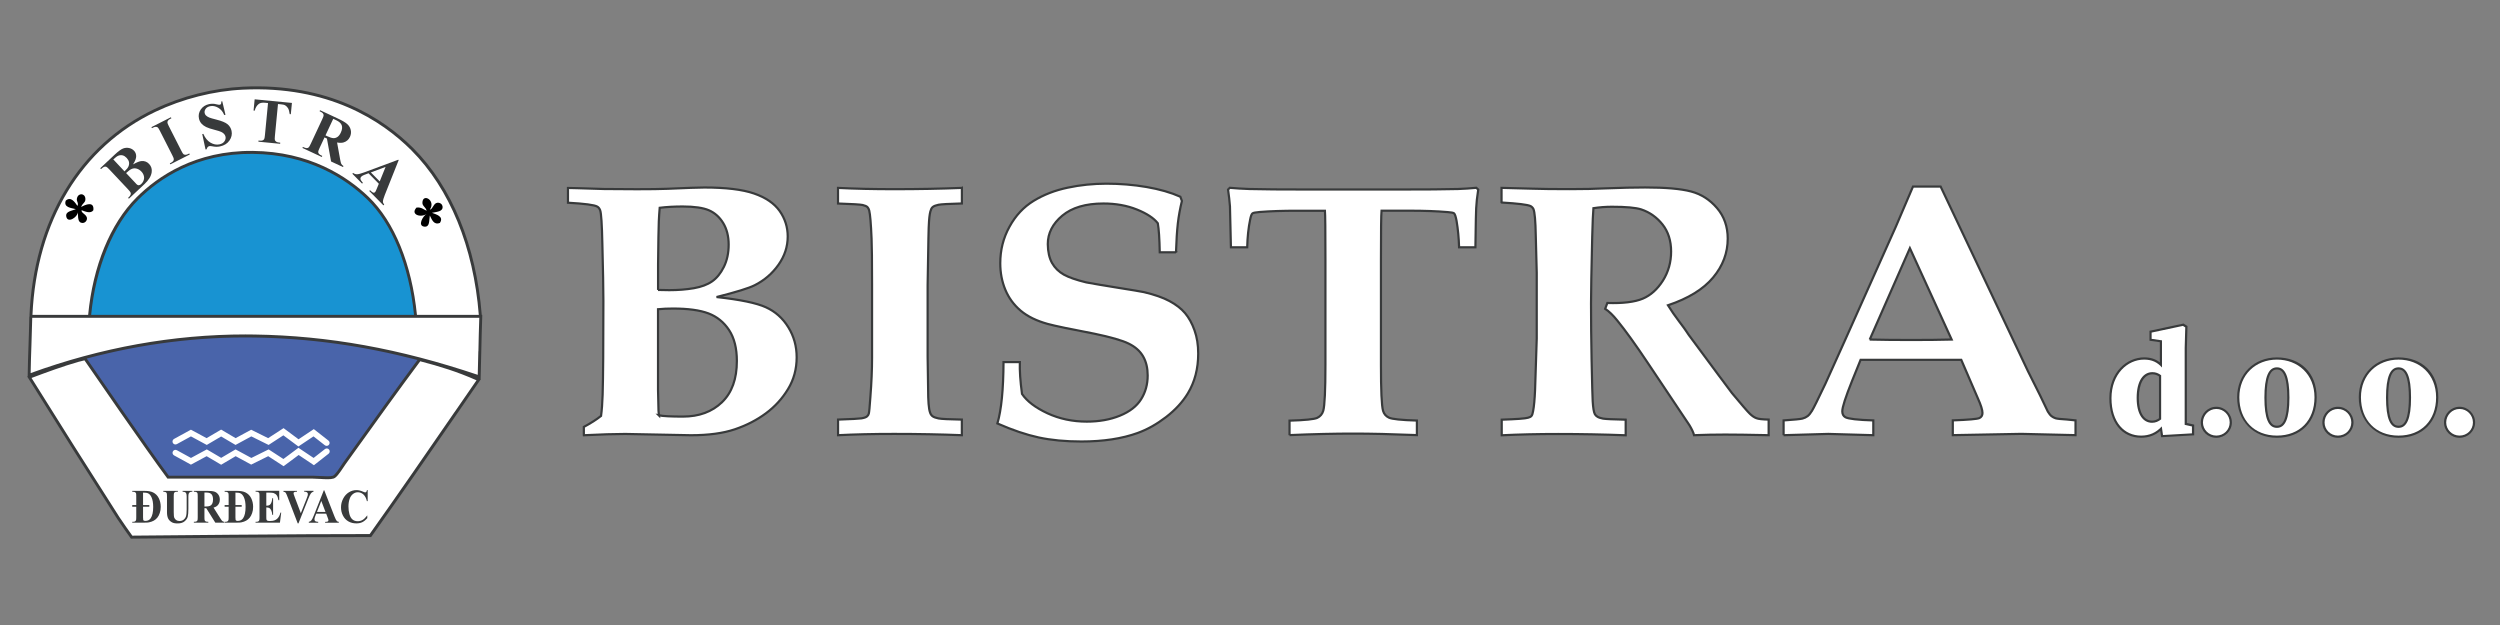 <?xml version="1.0" encoding="UTF-8"?>
<svg id="Layer_1" data-name="Layer 1" xmlns="http://www.w3.org/2000/svg" xmlns:xlink="http://www.w3.org/1999/xlink" viewBox="0 0 566.93 141.73">
  <rect x="0" y="0" width="566.93" height="141.73" fill="#808080" stroke="none"/>
  <defs>
    <style>
      .cls-1, .cls-2 {
        fill: #fff;
      }

      .cls-2, .cls-3 {
        fill-rule: evenodd;
      }

      .cls-4 {
        clip-path: url(#clippath-2);
      }

      .cls-5 {
        fill: #1893d2;
      }

      .cls-6 {
        stroke: #383a3b;
        stroke-width: .5px;
      }

      .cls-6, .cls-7 {
        fill: none;
      }

      .cls-8 {
        clip-path: url(#clippath-1);
      }

      .cls-9 {
        clip-path: url(#clippath-4);
      }

      .cls-10 {
        clip-path: url(#clippath);
      }

      .cls-11 {
        clip-path: url(#clippath-3);
      }

      .cls-12 {
        fill: #383a3b;
      }

      .cls-13 {
        fill: #4964aa;
      }

      .cls-14 {
        clip-path: url(#clippath-5);
      }
    </style>
    <clipPath id="clippath">
      <path class="cls-7" d="m132.4,98.69v-1.88c1.56-.83,2.86-1.66,3.9-2.49.18-1.31.3-2.91.36-4.81.12-3.9.17-10.99.17-21.27,0-2.75-.08-7.04-.23-12.86-.09-4.49-.26-7.05-.5-7.69-.15-.4-.37-.68-.66-.84-.62-.37-2.84-.67-6.64-.88v-3.35c.65,0,1.33.01,2.04.05l6.11.19c2,.03,4.5.05,7.49.05s5.27-.03,6.95-.1c4.25-.19,7.02-.29,8.33-.29,4.87,0,8.63.45,11.27,1.36,2.64.91,4.58,2.23,5.8,3.95,1.22,1.72,1.84,3.66,1.84,5.8,0,2.3-.7,4.44-2.1,6.42-1.4,1.98-3.19,3.52-5.37,4.62-1.3.67-4.19,1.56-8.67,2.69,5.37.59,9.1,1.36,11.21,2.33,2.11.96,3.8,2.46,5.06,4.51,1.27,2.04,1.9,4.32,1.9,6.83,0,2.65-.65,5.05-1.95,7.19-1.3,2.15-2.97,3.99-5.03,5.51-2.05,1.52-4.4,2.73-7.06,3.63-2.66.9-5.98,1.34-9.96,1.34l-14.88-.29c-2.39,0-5.52.1-9.38.29m16.82-32.94l2.56.05c2,0,3.85-.15,5.56-.44,1.7-.3,3.08-.81,4.14-1.55,1.06-.73,1.95-1.83,2.67-3.28.72-1.46,1.09-3.14,1.09-5.04s-.42-3.56-1.24-4.91c-.83-1.35-1.9-2.31-3.23-2.89-1.32-.57-3.31-.86-5.96-.86-1.92,0-3.66.1-5.21.29-.17,1.93-.27,4.15-.29,6.67l-.08,6.22v5.74Zm.19,28.44c.97.19,2.8.28,5.47.28,3.65,0,6.6-1.09,8.85-3.26,2.25-2.17,3.37-5.29,3.37-9.35,0-2.88-.59-5.22-1.76-7-1.18-1.79-2.74-3.05-4.68-3.79-1.94-.73-4.62-1.1-8.04-1.1-1.21,0-2.34.05-3.4.15v18.27l.11,4.77c0,.13.03.48.09,1.04"/>
    </clipPath>
    <clipPath id="clippath-1">
      <path class="cls-7" d="m218.13,42.6v3.54c-2.98.08-4.75.18-5.32.3-.56.12-.96.27-1.2.44-.24.17-.4.39-.48.66-.21.45-.36,1.32-.45,2.61-.06.69-.1,2-.14,3.92-.12,6.57-.18,10.11-.18,10.62v16.15l.11,7.34c0,2.74.14,4.54.44,5.36.12.38.32.67.6.87.29.2.73.36,1.34.48.61.12,2.37.21,5.27.26v3.54c-4.8-.19-9.92-.29-15.38-.29-4.75,0-8.97.1-12.69.29v-3.54c3.07-.11,4.83-.2,5.3-.28.62-.1,1.04-.25,1.26-.44.22-.18.36-.4.41-.64.09-.32.21-1.57.36-3.76.25-3.21.38-6.17.38-8.9v-16.74c0-5.32-.04-8.73-.11-10.26-.14-3.39-.32-5.52-.53-6.37-.09-.35-.23-.62-.42-.81-.2-.18-.55-.34-1.06-.46-.51-.12-2.38-.23-5.6-.34v-3.54c3.71.19,7.97.29,12.77.29,5.39,0,10.49-.1,15.29-.29"/>
    </clipPath>
    <clipPath id="clippath-2">
      <path class="cls-7" d="m266.69,57.21h-3.69c-.06-3.1-.21-5.29-.44-6.58-.91-1.17-2.5-2.22-4.75-3.12-2.26-.91-4.79-1.36-7.59-1.36-4.01,0-7.12.92-9.32,2.75-2.2,1.84-3.29,3.99-3.29,6.45.02,1.77.35,3.2.97,4.3.63,1.1,1.51,1.97,2.66,2.62,1.16.64,2.85,1.23,5.09,1.77,1.71.32,4.09.72,7.14,1.21,3.06.48,5.05.82,5.96,1,2.39.57,4.32,1.24,5.79,2.03,1.47.79,2.65,1.7,3.52,2.73.87,1.03,1.59,2.33,2.14,3.89.56,1.56.84,3.32.84,5.28,0,3.42-.78,6.43-2.35,9.02-1.18,1.95-2.82,3.74-4.92,5.36-2.1,1.61-4.25,2.83-6.47,3.63-3.54,1.28-7.79,1.93-12.75,1.93-3.63,0-6.87-.31-9.7-.92-2.84-.62-5.95-1.67-9.35-3.17.9-3.04,1.36-7.68,1.39-13.91h3.7c-.06,1.93.1,4.33.49,7.21,1.12,1.66,3.05,3.12,5.77,4.39,2.72,1.26,5.69,1.89,8.92,1.89,2.81,0,5.32-.45,7.52-1.35,2.21-.9,3.81-2.14,4.8-3.72.99-1.58,1.49-3.37,1.49-5.39,0-1.69-.34-3.13-1.04-4.34-.7-1.2-1.77-2.16-3.26-2.89-1.48-.73-4.07-1.47-7.8-2.25-5.35-1.02-8.87-1.75-10.56-2.21-2.54-.7-4.58-1.7-6.14-3.01-1.55-1.31-2.71-2.89-3.48-4.75-.77-1.86-1.15-3.86-1.15-6,0-2.99.69-5.76,2.09-8.28,1.38-2.53,3.21-4.49,5.49-5.88,2.27-1.39,4.84-2.38,7.7-2.98,2.86-.61,5.81-.91,8.82-.91s6.16.25,9.1.76c2.94.51,5.49,1.24,7.64,2.2l.35.96c-.42,1.73-.73,3.43-.92,5.09-.19,1.66-.33,3.85-.42,6.57"/>
    </clipPath>
    <clipPath id="clippath-3">
      <path class="cls-7" d="m292.43,98.69v-3.3c3.54-.1,5.64-.32,6.3-.64.66-.32,1.12-.85,1.35-1.61.32-1.15.49-4.6.49-10.37v-24c0-6.54-.04-10.2-.11-10.98h-6.33c-3.19,0-5.99.09-8.42.28-.97.08-1.53.19-1.68.32-.21.16-.38.63-.53,1.4-.39,1.87-.61,3.97-.67,6.29h-3.69c-.12-5.49-.19-8.58-.22-9.28-.09-1.17-.23-2.45-.43-3.81l.4-.4c1.39.13,2.85.22,4.42.27,2.53.08,7.41.12,14.62.12h17.85c7.42,0,12.39-.04,14.89-.12,1.35-.05,2.72-.14,4.11-.27l.44.4c-.26,1.63-.41,3.07-.47,4.3-.03.21-.09,3.14-.17,8.79h-3.7c-.06-2.09-.25-4.08-.57-5.98-.18-.96-.37-1.54-.57-1.72-.18-.13-.65-.23-1.42-.28-2.42-.21-5.31-.32-8.7-.32h-6.33c-.09.94-.13,4.59-.13,10.98v24c0,5.77.15,9.24.48,10.41.21.7.64,1.21,1.33,1.54.68.33,2.79.56,6.34.66v3.3c-5.71-.23-10.53-.34-14.44-.34-4.18,0-8.99.11-14.44.34"/>
    </clipPath>
    <clipPath id="clippath-4">
      <path class="cls-7" d="m340.51,45.9v-3.3c.68,0,3.04.07,7.09.19,1.98.07,4.78.1,8.41.1,3.1,0,5.76-.06,7.97-.17,3.66-.14,6.68-.21,9.08-.21,4.63,0,8.1.3,10.41.91,2.3.6,4.26,1.85,5.89,3.75,1.63,1.9,2.44,4.21,2.44,6.94,0,3.24-1.1,6.18-3.32,8.83-2.21,2.65-5.62,4.74-10.23,6.29.74,1.19,1.58,2.41,2.53,3.66.94,1.24,1.49,2,1.65,2.27.17.27.33.52.51.76l6.86,9.26c1.83,2.46,2.82,3.79,2.97,3.97,2.21,2.65,3.56,4.22,4.06,4.69.5.48.98.81,1.46.99.47.19,1.4.29,2.79.32v3.54c-4.54-.1-7.84-.14-9.87-.14-2.36,0-4.71.05-7.04.14-.15-.59-.5-1.35-1.06-2.28l-9.46-14.15c-2.71-4.06-5.01-7.26-6.9-9.58-.94-1.17-1.85-2.06-2.74-2.65l.49-1.32c3.55.11,6.22-.22,8.03-.98,1.8-.76,3.32-2.13,4.57-4.09,1.24-1.97,1.86-4.17,1.86-6.6s-.65-4.51-1.95-6.14c-1.3-1.63-2.91-2.77-4.83-3.41-1.24-.4-3.46-.6-6.64-.6-1.41,0-2.82.11-4.2.32-.09.96-.18,3.11-.27,6.47-.18,7.57-.27,12.62-.27,15.16,0,4.01.04,8.27.13,12.76.11,5.51.2,8.64.25,9.39.09,1.5.25,2.48.49,2.93.11.22.31.41.58.58.26.17.69.32,1.27.43.59.1,2.3.18,5.14.24v3.54c-5.05-.19-10.16-.29-15.32-.29-4.61,0-8.87.1-12.79.29v-3.54c3.36-.11,5.34-.25,5.97-.44.35-.08.61-.22.77-.4.16-.18.29-.56.38-1.12.2-1.04.35-2.62.44-4.73l.38-11.71v-14.88l-.22-8.46c-.06-3.34-.24-5.35-.53-6.02-.15-.3-.37-.52-.66-.68-.71-.32-2.88-.59-6.53-.8"/>
    </clipPath>
    <clipPath id="clippath-5">
      <path class="cls-7" d="m404.47,98.69v-3.35c2.39-.16,3.82-.3,4.27-.42.46-.12.85-.31,1.18-.56.32-.25.66-.66.99-1.21.34-.54,1.35-2.58,3.03-6.11.77-1.66,2.24-4.93,4.43-9.82l11.55-25.81,3.89-9.1h6.27l19.79,41.84,2.75,5.49,1.77,3.69c.3.48.57.83.84,1.04.27.21.57.37.91.48.34.11,1.2.2,2.58.28.44.05,1.09.12,1.95.2v3.35l-12.29-.29-15.54.29v-3.35c3.57-.13,5.59-.31,6.04-.53.46-.23.69-.61.69-1.15,0-.66-.34-1.75-1.02-3.27l-3.79-8.78h-22.83l-1.94,4.79c-1.47,3.68-2.21,5.96-2.21,6.87,0,.64.23,1.09.71,1.36.71.37,2.81.61,6.32.72v3.35l-10.21-.29-10.15.29Zm19.52-21.69c2.78.07,5.93.1,9.45.1s6.45-.03,9.14-.1l-9.47-20.72-9.11,20.72Z"/>
    </clipPath>
  </defs>
  <g>
    <g class="cls-10">
      <rect class="cls-1" x="128.81" y="42.51" width="51.86" height="56.18"/>
    </g>
    <path class="cls-6" d="m132.4,98.69v-1.88c1.56-.83,2.86-1.66,3.9-2.49.18-1.31.3-2.91.36-4.81.12-3.9.17-10.99.17-21.27,0-2.75-.08-7.04-.23-12.86-.09-4.49-.26-7.05-.5-7.69-.15-.4-.37-.68-.66-.84-.62-.37-2.84-.67-6.64-.88v-3.35c.65,0,1.33.01,2.04.05l6.11.19c2,.03,4.5.05,7.49.05s5.27-.03,6.95-.1c4.25-.19,7.02-.29,8.33-.29,4.87,0,8.63.45,11.27,1.36,2.64.91,4.58,2.23,5.8,3.95,1.22,1.72,1.84,3.66,1.84,5.8,0,2.3-.7,4.44-2.1,6.42-1.4,1.98-3.19,3.52-5.37,4.62-1.3.67-4.19,1.56-8.67,2.69,5.37.59,9.1,1.36,11.21,2.33,2.11.96,3.8,2.46,5.06,4.51,1.27,2.04,1.9,4.32,1.9,6.83,0,2.65-.65,5.05-1.95,7.19-1.3,2.15-2.97,3.99-5.03,5.51-2.05,1.52-4.4,2.73-7.06,3.63-2.66.9-5.98,1.34-9.96,1.34l-14.88-.29c-2.39,0-5.52.1-9.38.29Zm16.82-32.94l2.56.05c2,0,3.85-.15,5.56-.44,1.7-.3,3.08-.81,4.14-1.55,1.06-.73,1.95-1.83,2.67-3.28.72-1.46,1.09-3.14,1.09-5.04s-.42-3.56-1.24-4.91c-.83-1.35-1.9-2.31-3.23-2.89-1.32-.57-3.31-.86-5.96-.86-1.92,0-3.66.1-5.21.29-.17,1.93-.27,4.15-.29,6.67l-.08,6.22v5.74Zm.19,28.44c.97.19,2.8.28,5.47.28,3.65,0,6.6-1.09,8.85-3.26,2.25-2.17,3.37-5.29,3.37-9.35,0-2.88-.59-5.22-1.76-7-1.18-1.79-2.74-3.05-4.68-3.79-1.94-.73-4.62-1.1-8.04-1.1-1.21,0-2.34.05-3.4.15v18.27l.11,4.77c0,.13.03.48.09,1.04Z"/>
    <g class="cls-8">
      <rect class="cls-1" x="190.06" y="42.6" width="28.07" height="56.08"/>
    </g>
    <path class="cls-6" d="m218.13,42.6v3.54c-2.98.08-4.75.18-5.32.3-.56.12-.96.27-1.2.44-.24.17-.4.39-.48.66-.21.45-.36,1.32-.45,2.61-.06.69-.1,2-.14,3.92-.12,6.57-.18,10.11-.18,10.62v16.15l.11,7.34c0,2.74.14,4.54.44,5.36.12.38.32.67.6.87.29.2.73.36,1.34.48.61.12,2.37.21,5.27.26v3.54c-4.8-.19-9.92-.29-15.38-.29-4.75,0-8.97.1-12.69.29v-3.54c3.07-.11,4.83-.2,5.3-.28.62-.1,1.04-.25,1.26-.44.22-.18.36-.4.41-.64.09-.32.21-1.57.36-3.76.25-3.21.38-6.17.38-8.9v-16.74c0-5.32-.04-8.73-.11-10.26-.14-3.39-.32-5.52-.53-6.37-.09-.35-.23-.62-.42-.81-.2-.18-.55-.34-1.06-.46-.51-.12-2.38-.23-5.6-.34v-3.54c3.71.19,7.97.29,12.77.29,5.39,0,10.49-.1,15.29-.29Z"/>
    <g class="cls-4">
      <rect class="cls-1" x="226.19" y="41.63" width="45.54" height="58.46"/>
    </g>
    <path class="cls-6" d="m266.69,57.21h-3.69c-.06-3.1-.21-5.29-.44-6.58-.91-1.17-2.5-2.22-4.75-3.12-2.26-.91-4.79-1.36-7.59-1.36-4.01,0-7.12.92-9.32,2.75-2.2,1.84-3.29,3.99-3.29,6.45.02,1.77.35,3.2.97,4.3.63,1.1,1.51,1.97,2.66,2.62,1.16.64,2.85,1.23,5.09,1.77,1.71.32,4.09.72,7.14,1.21,3.06.48,5.05.82,5.96,1,2.39.57,4.32,1.24,5.79,2.03,1.47.79,2.65,1.7,3.52,2.73.87,1.03,1.59,2.33,2.14,3.89.56,1.56.84,3.32.84,5.28,0,3.42-.78,6.43-2.35,9.02-1.18,1.95-2.82,3.74-4.92,5.36-2.1,1.61-4.25,2.83-6.47,3.63-3.54,1.28-7.79,1.93-12.75,1.93-3.63,0-6.87-.31-9.7-.92-2.84-.62-5.95-1.67-9.35-3.17.9-3.04,1.36-7.68,1.39-13.91h3.7c-.06,1.93.1,4.33.49,7.21,1.12,1.66,3.05,3.12,5.77,4.39,2.72,1.26,5.69,1.89,8.92,1.89,2.81,0,5.32-.45,7.52-1.35,2.21-.9,3.81-2.14,4.8-3.72.99-1.58,1.49-3.37,1.49-5.39,0-1.69-.34-3.13-1.04-4.34-.7-1.2-1.77-2.16-3.26-2.89-1.48-.73-4.07-1.47-7.8-2.25-5.35-1.02-8.87-1.75-10.56-2.21-2.54-.7-4.58-1.7-6.14-3.01-1.55-1.31-2.71-2.89-3.48-4.75-.77-1.86-1.15-3.86-1.15-6,0-2.99.69-5.76,2.09-8.28,1.38-2.53,3.21-4.49,5.49-5.88,2.27-1.39,4.84-2.38,7.7-2.98,2.86-.61,5.81-.91,8.82-.91s6.16.25,9.1.76c2.94.51,5.49,1.24,7.64,2.2l.35.96c-.42,1.73-.73,3.43-.92,5.09-.19,1.66-.33,3.85-.42,6.57Z"/>
    <g class="cls-11">
      <rect class="cls-1" x="278.51" y="42.6" width="56.73" height="56.08"/>
    </g>
    <path class="cls-6" d="m292.43,98.69v-3.3c3.54-.1,5.64-.32,6.3-.64.66-.32,1.12-.85,1.35-1.61.32-1.15.49-4.6.49-10.37v-24c0-6.54-.04-10.2-.11-10.98h-6.33c-3.19,0-5.99.09-8.42.28-.97.08-1.53.19-1.68.32-.21.16-.38.63-.53,1.4-.39,1.87-.61,3.97-.67,6.29h-3.69c-.12-5.49-.19-8.58-.22-9.28-.09-1.17-.23-2.45-.43-3.81l.4-.4c1.39.13,2.85.22,4.42.27,2.53.08,7.41.12,14.62.12h17.85c7.42,0,12.39-.04,14.89-.12,1.35-.05,2.72-.14,4.11-.27l.44.4c-.26,1.63-.41,3.07-.47,4.3-.03.21-.09,3.14-.17,8.79h-3.7c-.06-2.09-.25-4.08-.57-5.98-.18-.96-.37-1.54-.57-1.72-.18-.13-.65-.23-1.42-.28-2.42-.21-5.31-.32-8.7-.32h-6.33c-.09.94-.13,4.59-.13,10.98v24c0,5.77.15,9.24.48,10.41.21.7.64,1.21,1.33,1.54.68.33,2.79.56,6.34.66v3.3c-5.71-.23-10.53-.34-14.44-.34-4.18,0-8.99.11-14.44.34Z"/>
    <g class="cls-9">
      <rect class="cls-1" x="340.51" y="42.51" width="60.54" height="56.18"/>
    </g>
    <path class="cls-6" d="m340.51,45.9v-3.3c.68,0,3.04.07,7.09.19,1.98.07,4.78.1,8.41.1,3.1,0,5.76-.06,7.97-.17,3.66-.14,6.68-.21,9.08-.21,4.63,0,8.1.3,10.41.91,2.3.6,4.26,1.85,5.89,3.75,1.63,1.9,2.44,4.21,2.44,6.94,0,3.24-1.1,6.18-3.32,8.83-2.21,2.65-5.62,4.74-10.23,6.29.74,1.19,1.58,2.41,2.53,3.66.94,1.24,1.49,2,1.65,2.27.17.27.33.52.51.76l6.86,9.26c1.83,2.46,2.82,3.79,2.97,3.97,2.21,2.65,3.56,4.22,4.06,4.69.5.48.98.81,1.46.99.47.19,1.4.29,2.79.32v3.54c-4.54-.1-7.84-.14-9.87-.14-2.36,0-4.71.05-7.04.14-.15-.59-.5-1.35-1.06-2.28l-9.46-14.15c-2.71-4.06-5.01-7.26-6.9-9.58-.94-1.17-1.85-2.06-2.74-2.65l.49-1.32c3.55.11,6.22-.22,8.03-.98,1.8-.76,3.32-2.13,4.57-4.09,1.24-1.97,1.86-4.17,1.86-6.6s-.65-4.51-1.95-6.14c-1.3-1.63-2.91-2.77-4.83-3.41-1.24-.4-3.46-.6-6.64-.6-1.41,0-2.82.11-4.2.32-.09.96-.18,3.11-.27,6.47-.18,7.57-.27,12.62-.27,15.16,0,4.01.04,8.27.13,12.76.11,5.51.2,8.64.25,9.39.09,1.5.25,2.48.49,2.93.11.22.31.41.58.58.26.17.69.32,1.27.43.59.1,2.3.18,5.14.24v3.54c-5.05-.19-10.16-.29-15.32-.29-4.61,0-8.87.1-12.79.29v-3.54c3.36-.11,5.34-.25,5.97-.44.35-.08.61-.22.77-.4.16-.18.29-.56.38-1.12.2-1.04.35-2.62.44-4.73l.38-11.71v-14.88l-.22-8.46c-.06-3.34-.24-5.35-.53-6.02-.15-.3-.37-.52-.66-.68-.71-.32-2.88-.59-6.53-.8Z"/>
    <g class="cls-14">
      <rect class="cls-1" x="404.47" y="42.31" width="66.21" height="56.37"/>
    </g>
    <path class="cls-6" d="m404.47,98.69v-3.35c2.39-.16,3.82-.3,4.27-.42.46-.12.85-.31,1.18-.56.32-.25.66-.66.99-1.21.34-.54,1.35-2.58,3.03-6.11.77-1.66,2.24-4.93,4.43-9.82l11.55-25.81,3.89-9.1h6.27l19.79,41.84,2.75,5.49,1.77,3.69c.3.48.57.83.84,1.04.27.21.57.37.91.48.34.11,1.2.2,2.58.28.44.05,1.09.12,1.95.2v3.35l-12.29-.29-15.54.29v-3.35c3.57-.13,5.59-.31,6.04-.53.46-.23.69-.61.69-1.15,0-.66-.34-1.75-1.02-3.27l-3.79-8.78h-22.83l-1.94,4.79c-1.47,3.68-2.21,5.96-2.21,6.87,0,.64.23,1.09.71,1.36.71.37,2.81.61,6.32.72v3.35l-10.21-.29-10.15.29Zm19.52-21.69c2.78.07,5.93.1,9.45.1s6.45-.03,9.14-.1l-9.47-20.72-9.11,20.72Z"/>
  </g>
  <g>
    <path class="cls-13" d="m19.04,81.14c.16.14.26.23.28.24,0,0,13.83,20.14,18.81,26.83h32.86c1.6,0,3.53.32,4.57,0,.73-.22,1.89-2.23,2.53-3.13,5.55-7.73,11.5-16.06,17.06-23.53.05-.04.11-.06.16-.1-11.3-2.96-23.77-5.04-37.56-5.25-14.18-.22-27.18,1.81-38.71,4.94Z"/>
    <path class="cls-5" d="m57.27,34.55c-11.42-.11-20.17,4.53-26.12,10.47-6,6-9.89,15.9-10.86,26.72h73.96c-1.03-10.79-4.71-20.93-10.86-26.84-6.05-5.81-14.73-10.24-26.12-10.35Z"/>
    <path class="cls-2" d="m109.02,71.74h-.08c-1.19-15.87-6.79-29.25-15.45-37.91-8.49-8.49-21.3-14.65-38.39-13.84-7.21.34-14.27,2.34-19.98,5.05-16.31,7.77-27.22,24.26-28.12,46.74-.05.07-.05.19-.04.31-.07,4.38-.31,8.59-.36,13,.06-.02.12-.04.18-.06-.04.17-.1.32-.14.5,6.53,10.48,13.44,21.4,20.18,31.94.72,1.13,3.01,4.33,3.01,4.33,0,0,38.59-.4,54.16-.36,8.2-11.53,16.5-23.67,24.56-35.35,0-.25-.04-.46-.06-.69.06.02.11.04.17.06.13-4.23.19-8.53.33-12.75h.03c0-.08-.01-.17-.02-.25,0-.24.01-.48.02-.72ZM31.15,45.03c5.95-5.94,14.7-10.58,26.12-10.47,11.38.11,20.07,4.54,26.12,10.35,6.15,5.9,9.83,16.04,10.86,26.84H20.29c.98-10.81,4.86-20.72,10.86-26.72Zm64,36.52c-5.56,7.47-11.51,15.81-17.06,23.53-.64.89-1.79,2.91-2.53,3.13-1.05.32-2.98,0-4.57,0h-32.86c-4.99-6.69-18.81-26.83-18.81-26.83-.02-.01-.13-.1-.28-.24,11.53-3.13,24.53-5.15,38.71-4.94,13.79.21,26.26,2.3,37.56,5.25-.05.03-.11.06-.16.1Z"/>
    <path class="cls-3" d="m18.4,46.95c.87-.52,3.02-1.45,2.77.72-.59.86-1.87.3-2.65,0-.22.65,1.26.96,1.2,1.93-.03.51-.47,1-1.08.96-1.05-.07-.93-1.4-.96-2.41-.18,1.17-2.35,2.55-2.65.96-.23-1.2,1.25-1.27,2.17-1.68-1.09-.29-2.83-.38-2.29-1.93,1.2-1.08,2.14.47,2.65,1.2.34-.71-.26-.97-.12-1.68.26-1.33,1.81-1.25,1.92,0,.09.95-.63.97-.96,1.93Z"/>
    <path class="cls-3" d="m96.75,47.79c-.19-.83-.97-1.03-.96-1.81.03-2.26,3.13-.55,1.68,1.56.69-.08.83-1.47,1.69-1.56.76-.08,1.16.45,1.2.84.14,1.2-1.36,1.2-2.41,1.44.93.36,2.78.79,1.81,2.29-1.44.56-1.84-.85-2.29-1.68-.18,1.23,0,2.62-1.2,2.53-1.65-.13-.41-2.38.48-2.89-1.36.94-3.77.13-2.29-1.44,1.14-.13,1.56.45,2.29.72Z"/>
    <g>
      <path class="cls-12" d="m30.22,37.26c.8-.46,1.43-.71,1.9-.74.67-.05,1.24.17,1.7.67.49.52.68,1.14.58,1.87-.13.89-.68,1.8-1.66,2.71l-3.51,3.29-.18-.19c.32-.3.51-.53.56-.7.06-.17.07-.32.02-.46-.04-.14-.24-.39-.59-.77l-4.21-4.48c-.35-.37-.59-.59-.73-.64s-.29-.05-.46,0c-.17.05-.41.22-.73.52l-.18-.19,3.31-3.11c.79-.74,1.42-1.2,1.88-1.37.46-.17.92-.2,1.37-.1.45.1.83.31,1.12.63.31.33.47.74.47,1.23,0,.49-.23,1.09-.69,1.81Zm-1.98,1.6c.48-.45.79-.84.91-1.16.13-.32.16-.64.1-.95-.06-.31-.24-.62-.52-.93-.29-.3-.58-.5-.89-.58-.3-.08-.62-.07-.93.04-.32.11-.73.4-1.22.87l2.55,2.72Zm.37.4l2.08,2.21.23.26c.17.18.35.28.53.28.18,0,.36-.08.55-.25.27-.25.47-.55.58-.89.12-.34.13-.67.03-1.02-.09-.34-.27-.66-.54-.94-.3-.32-.65-.54-1.04-.66-.39-.12-.76-.1-1.12.04s-.79.46-1.31.95Z"/>
      <path class="cls-12" d="m42.92,34.8l.12.23-4.41,2.24-.12-.23.28-.14c.24-.12.42-.27.52-.43.08-.11.11-.25.1-.43,0-.12-.12-.4-.33-.82l-2.82-5.55c-.22-.43-.38-.69-.48-.77s-.24-.13-.42-.14c-.18-.01-.39.04-.62.16l-.28.14-.12-.23,4.41-2.24.12.23-.28.14c-.24.12-.42.27-.52.43-.08.11-.11.26-.1.43,0,.12.12.4.33.82l2.82,5.55c.22.43.38.69.48.77s.24.13.42.14c.18.01.39-.04.62-.16l.28-.14Z"/>
      <path class="cls-12" d="m50.4,22.96l.73,3.07-.28.06c-.3-.75-.75-1.3-1.37-1.66s-1.23-.48-1.83-.35c-.46.1-.81.3-1.02.61s-.29.62-.22.94c.04.21.13.38.26.52.18.19.43.35.77.5.25.1.8.27,1.65.48,1.2.3,2.03.65,2.51,1.04.47.39.78.9.91,1.51.16.77,0,1.5-.48,2.19-.48.69-1.19,1.13-2.12,1.33-.29.06-.57.09-.85.09-.27,0-.62-.05-1.05-.13-.24-.04-.43-.05-.57-.02-.12.03-.23.1-.35.22-.11.12-.19.28-.23.49l-.25.05-.75-3.49.25-.05c.41.94.96,1.61,1.64,2,.68.39,1.35.52,2.01.38.51-.11.89-.33,1.13-.68.24-.34.33-.7.25-1.07-.05-.22-.15-.42-.31-.6-.16-.18-.38-.34-.65-.47-.28-.13-.75-.28-1.41-.45-.93-.23-1.61-.46-2.04-.67-.43-.21-.78-.48-1.06-.79-.27-.32-.46-.69-.55-1.12-.16-.74-.02-1.42.41-2.06.43-.63,1.06-1.04,1.88-1.22.3-.06.6-.09.9-.08.23,0,.51.05.85.14.34.08.57.11.69.08.12-.03.2-.08.26-.17.05-.09.08-.28.08-.57l.2-.04Z"/>
      <path class="cls-12" d="m66.2,23.35l-.25,2.55-.25-.02c-.09-.6-.21-1.04-.37-1.32-.16-.27-.38-.5-.68-.69-.17-.1-.47-.17-.91-.21l-.7-.07-.7,7.27c-.05.48-.05.79,0,.91.04.13.14.24.28.35.15.11.35.17.62.2l.31.03-.02.26-4.93-.48.02-.26.31.03c.27.03.5,0,.67-.08.13-.05.23-.15.32-.31.06-.11.12-.4.16-.87l.7-7.27-.68-.07c-.63-.06-1.11.03-1.42.27-.44.34-.75.85-.92,1.53l-.26-.03.25-2.55,8.46.82Z"/>
      <path class="cls-12" d="m73.6,31.14l-1.12,2.4c-.22.46-.33.77-.32.92,0,.15.06.29.17.43.11.14.36.3.75.48l-.11.23-4.39-2.05.11-.23c.4.19.68.27.86.27s.32-.06.43-.15c.11-.09.28-.37.49-.83l2.6-5.56c.22-.46.33-.77.32-.92,0-.15-.06-.29-.17-.43-.11-.14-.36-.3-.75-.48l.11-.23,3.98,1.86c1.04.48,1.76.91,2.18,1.28.41.37.68.82.8,1.34.12.53.06,1.05-.18,1.57-.3.63-.77,1.05-1.42,1.25-.41.13-.91.13-1.5.02l.7,3.87c.09.5.18.82.25.97.11.21.28.38.5.5l-.11.23-2.7-1.26-.94-5.2-.56-.26Zm1.97-4.2l-1.76,3.76.36.17c.59.27,1.05.43,1.39.45.34.03.66-.06.96-.26s.55-.53.76-.98c.31-.65.38-1.21.22-1.66-.16-.46-.58-.84-1.26-1.16l-.68-.32Z"/>
      <path class="cls-12" d="m85.91,41.67l-2.34-2.38-.94.36c-.31.12-.54.25-.68.39-.19.19-.25.4-.19.64.03.14.21.4.53.78l-.18.18-2.21-2.24.18-.18c.27.21.57.31.89.3s.85-.15,1.59-.42l7.76-2.88.09.09-3.14,7.88c-.3.75-.44,1.26-.43,1.55,0,.21.11.43.29.65l-.18.18-3.21-3.26.18-.18.13.13c.26.26.48.41.65.44.12.02.24-.02.34-.12.06-.06.11-.13.15-.21.02-.04.1-.21.23-.52l.49-1.19Zm.2-.53l1.33-3.29-3.34,1.25,2.01,2.04Z"/>
    </g>
    <g>
      <path class="cls-12" d="m29.99,118.53v-.2h.21c.19,0,.33-.03.43-.1.1-.07.17-.16.22-.27.03-.08.05-.3.05-.67v-2.37h-.91v-.39h.91v-1.98c0-.37-.02-.6-.05-.69-.04-.09-.11-.17-.21-.24-.11-.07-.25-.1-.43-.1h-.21v-.2h2.87c.76,0,1.38.12,1.85.35.57.29,1,.72,1.29,1.3.29.58.44,1.24.44,1.97,0,.51-.07.98-.22,1.4-.14.43-.33.78-.56,1.06-.23.28-.5.5-.8.67-.3.17-.67.3-1.1.39-.19.04-.49.06-.9.06h-2.87Zm2.45-6.81v2.81s1.42,0,1.42,0v.39h-1.42v2.43c0,.3.02.48.04.55.02.07.07.12.12.15.09.05.21.08.37.08.53,0,.93-.2,1.21-.61.37-.55.56-1.4.56-2.55,0-.93-.13-1.67-.39-2.22-.2-.43-.46-.73-.78-.88-.23-.11-.6-.16-1.13-.16Z"/>
      <path class="cls-12" d="m37.04,111.31h3.3v.2h-.17c-.25,0-.42.03-.51.09-.09.06-.16.14-.2.24s-.06.36-.06.77v3.53c0,.65.04,1.07.13,1.28.09.21.23.38.43.52.2.14.45.21.75.21.35,0,.64-.09.89-.26.24-.18.43-.42.55-.73s.18-.85.18-1.61v-2.94c0-.32-.03-.55-.09-.69-.06-.14-.14-.23-.23-.29-.14-.08-.34-.12-.6-.12v-.2h2.21v.2h-.13c-.18,0-.33.04-.45.12-.12.08-.21.2-.26.37-.04.11-.06.32-.06.61v2.74c0,.85-.05,1.46-.15,1.84-.1.38-.34.72-.72,1.04s-.91.47-1.57.47c-.55,0-.98-.08-1.28-.25-.41-.23-.7-.52-.87-.87-.17-.35-.26-.83-.26-1.43v-3.53c0-.42-.02-.67-.06-.77-.04-.1-.11-.18-.21-.24-.1-.06-.29-.09-.56-.09v-.2Z"/>
      <path class="cls-12" d="m46.36,115.24v2.02c0,.39.02.64.06.74.04.1.12.18.22.24s.31.09.6.09v.2h-3.28v-.2c.3,0,.5-.03.6-.09s.18-.14.22-.24c.04-.1.06-.34.06-.74v-4.68c0-.39-.02-.64-.06-.74-.04-.1-.12-.18-.22-.24-.11-.06-.31-.09-.6-.09v-.2h2.97c.77,0,1.34.06,1.7.18s.65.34.88.67c.23.32.34.71.34,1.14,0,.53-.17.97-.51,1.32-.22.22-.52.39-.91.5l1.54,2.44c.2.32.34.51.43.59.13.11.28.17.45.18v.2h-2.02l-2.06-3.29h-.42Zm0-3.54v3.16h.27c.44,0,.76-.04.98-.14.22-.09.39-.25.51-.49s.19-.54.19-.92c0-.55-.11-.96-.34-1.22s-.6-.39-1.1-.39h-.51Z"/>
      <path class="cls-12" d="m50.94,118.53v-.2h.21c.19,0,.33-.03.43-.1.1-.07.17-.16.22-.27.03-.08.05-.3.05-.67v-2.37h-.91v-.39h.91v-1.98c0-.37-.02-.6-.05-.69-.04-.09-.11-.17-.21-.24-.11-.07-.25-.1-.43-.1h-.21v-.2h2.87c.76,0,1.38.12,1.85.35.57.29,1,.72,1.29,1.3.29.58.44,1.24.44,1.97,0,.51-.07.98-.22,1.4-.14.43-.33.78-.56,1.06-.23.28-.5.5-.8.67-.3.17-.67.3-1.1.39-.19.04-.49.06-.9.06h-2.87Zm2.45-6.81v2.81s1.42,0,1.42,0v.39h-1.42v2.43c0,.3.02.48.04.55.02.07.07.12.12.15.09.05.21.08.37.08.53,0,.93-.2,1.21-.61.37-.55.56-1.4.56-2.55,0-.93-.13-1.67-.39-2.22-.2-.43-.46-.73-.78-.88-.23-.11-.6-.16-1.13-.16Z"/>
      <path class="cls-12" d="m60.39,111.73v2.94h.13c.41,0,.7-.14.88-.43.18-.29.3-.71.35-1.27h.18v3.78h-.18c-.04-.41-.12-.75-.24-1.01-.12-.26-.26-.44-.42-.53-.16-.09-.39-.14-.7-.14v2.03c0,.4.01.64.04.73.03.09.09.16.17.22.08.06.21.09.4.09h.38c.6,0,1.08-.16,1.44-.47.36-.31.62-.79.78-1.43h.17l-.29,2.29h-5.53v-.2h.21c.19,0,.34-.04.45-.11.08-.05.14-.13.19-.26.03-.09.05-.31.05-.67v-4.75c0-.33,0-.53-.02-.6-.03-.12-.09-.22-.17-.29-.12-.1-.28-.15-.49-.15h-.21v-.2h5.36v2.13h-.18c-.09-.52-.22-.9-.39-1.12-.16-.23-.4-.39-.7-.5-.18-.06-.51-.1-.99-.1h-.66Z"/>
      <path class="cls-12" d="m71.09,111.31v.2c-.23.04-.44.18-.62.42-.13.18-.33.59-.59,1.25l-2.2,5.52h-.16l-2.2-5.74c-.26-.69-.44-1.1-.53-1.22-.09-.12-.26-.2-.51-.23v-.2h3.07v.2h-.1c-.28,0-.47.04-.57.12-.07.05-.11.13-.11.23,0,.06.01.14.04.23.03.09.11.32.25.7l1.36,3.59,1.27-3.2c.15-.39.24-.65.28-.78.03-.13.05-.24.05-.34,0-.11-.03-.2-.08-.28s-.12-.14-.22-.19c-.14-.06-.31-.09-.54-.09v-.2h2.1Z"/>
      <path class="cls-12" d="m73.97,116.48h-2.26l-.27.7c-.09.23-.13.43-.13.58,0,.2.07.35.22.45.09.06.29.1.63.13v.2h-2.13v-.2c.23-.04.42-.15.57-.32s.33-.54.55-1.09l2.29-5.76h.09l2.31,5.92c.22.56.4.91.54,1.06.11.11.26.17.45.19v.2h-3.1v-.2h.13c.25,0,.42-.04.52-.12.07-.06.1-.14.1-.24,0-.06,0-.13-.03-.2,0-.03-.05-.16-.14-.4l-.34-.9Zm-.16-.39l-.95-2.49-.98,2.49h1.94Z"/>
      <path class="cls-12" d="m83.38,111.15v2.5h-.18c-.14-.65-.4-1.15-.77-1.5-.38-.35-.81-.52-1.28-.52-.4,0-.77.13-1.1.39s-.58.6-.73,1.02c-.2.54-.3,1.13-.3,1.79s.07,1.23.22,1.76c.14.53.37.93.68,1.2.31.27.71.41,1.2.41.4,0,.77-.1,1.11-.3.34-.2.69-.54,1.06-1.03v.62c-.36.42-.73.73-1.12.92-.39.19-.84.28-1.36.28-.68,0-1.29-.15-1.82-.46-.53-.31-.94-.75-1.23-1.33-.29-.58-.43-1.19-.43-1.85,0-.69.16-1.34.48-1.96.32-.62.75-1.1,1.29-1.44.54-.34,1.12-.51,1.73-.51.45,0,.93.11,1.43.33.29.13.47.19.55.19.1,0,.19-.04.26-.13.07-.08.12-.22.14-.4h.18Z"/>
    </g>
    <path class="cls-12" d="m109.25,71.41c-1.23-15.61-6.7-29-15.51-37.81-6.87-6.87-19.15-14.87-38.64-13.94-6.75.32-13.89,2.12-20.11,5.09-17.12,8.15-27.39,25.2-28.31,46.87.02,0,.04,0,.06,0-.11.17-.11.39-.1.5-.03,2.04-.11,4.09-.17,6.06-.08,2.25-.16,4.58-.19,6.93v.23s-.12.04-.12.04l.12.19v.02s.01,0,.01,0l.09.14c6.22,9.98,13.01,20.73,20.18,31.94.72,1.12,2.92,4.21,3.02,4.34l.1.14h.17c.39,0,38.76-.4,54.15-.36h.17s.1-.14.1-.14c6.46-9.08,13.03-18.61,19.38-27.83,1.74-2.52,3.47-5.03,5.18-7.52l.23-.33-.09-.04h.02s.01-.45.01-.45c.06-1.92.1-3.86.14-5.8.06-2.61.12-5.3.22-7.92v-.35s-.11,0-.11,0Zm-.78,8.25c-.04,1.79-.08,3.57-.13,5.34-17.78-5.98-33.87-8.88-50.58-9.14-.69-.01-1.38-.02-2.07-.02-16.38,0-32.76,2.95-48.74,8.77.03-2.17.11-4.33.18-6.42.07-1.98.14-4.03.18-6.09v-.03s0,0,0,0h101.38c-.09,2.51-.15,5.08-.2,7.58Zm-13.79,1.97c-4.89,6.58-10.03,13.75-15.01,20.69l-1.85,2.57c-.15.21-.32.47-.51.76-.52.79-1.39,2.11-1.84,2.24-.63.19-1.72.12-2.77.06-.58-.04-1.16-.07-1.71-.07h-32.69c-4.81-6.48-17.52-24.97-18.63-26.57,12.58-3.36,25.33-4.97,38.07-4.77,12.34.19,24.34,1.83,36.93,5.09Zm-74.01-10.22c1.04-10.71,5-20.42,10.73-26.15,4.8-4.8,13.22-10.49,25.88-10.37,12.7.13,21.09,5.65,25.89,10.26,5.72,5.49,9.58,15.02,10.72,26.26H20.67Zm14.6-46.06c6.14-2.92,13.19-4.71,19.85-5.02,19.26-.91,31.37,6.97,38.14,13.74,8.69,8.69,14.09,21.91,15.32,37.34h-14.03c-1.14-11.43-5.08-21.13-10.93-26.75-4.89-4.69-13.42-10.32-26.34-10.44-12.92-.1-21.46,5.68-26.36,10.57-5.94,5.94-9.88,15.59-10.93,26.62H7.36c.97-21.3,11.09-38.05,27.91-46.06Zm67.82,68.08c-6.32,9.17-12.85,18.65-19.27,27.68-14.97-.03-50.98.33-53.81.36-.45-.63-2.28-3.2-2.9-4.17-7.09-11.08-13.8-21.71-19.96-31.59,3.51-1.31,7.12-2.65,10.63-3.65.5-.14,1.1-.29,1.37-.34,1.3,1.9,14.01,20.38,18.72,26.69l.1.13h33.02c.53,0,1.11.04,1.67.07,1.16.07,2.25.14,3-.09.63-.19,1.34-1.21,2.21-2.51.18-.28.35-.54.5-.74l1.85-2.57c5-6.97,10.17-14.18,15.08-20.77,4.48,1.17,8.39,2.37,12.76,4.31-1.64,2.38-3.3,4.78-4.96,7.19Z"/>
    <path class="cls-1" d="m67.67,101.25l-3.41-2.53-3.35,2.18-3.92-1.94-3.58,1.94-3.26-1.92-3.26,1.92-3.59-1.94-3.19,1.75c-.33.18-.73.06-.91-.26-.18-.32-.06-.73.26-.91l3.83-2.1,3.56,1.92,3.29-1.94,3.29,1.94,3.52-1.91,3.86,1.91,3.49-2.27,3.4,2.53,3.46-2.31,3.33,2.61c.29.23.34.65.11.94-.23.29-.65.34-.94.11l-2.57-2.01-3.44,2.3Z"/>
    <path class="cls-1" d="m64.31,105.72l-3.49-2.27-3.86,1.91-3.52-1.91-3.29,1.94-3.29-1.94-3.56,1.92-3.83-2.1c-.32-.18-.44-.59-.26-.91.18-.33.59-.44.91-.26l3.19,1.75,3.59-1.94,3.26,1.92,3.26-1.92,3.58,1.94,3.92-1.94,3.35,2.18,3.41-2.54,3.44,2.3,2.57-2.01c.29-.23.71-.18.94.11.23.29.18.71-.11.94l-3.33,2.61-3.46-2.32-3.4,2.53Z"/>
  </g>
  <g>
    <g>
      <path class="cls-1" d="m485.53,99.03c-4.22,0-6.95-3.42-6.95-8.72,0-5.85,3.94-9.01,7.64-9.01,1.57,0,2.76.44,3.81,1.42v-5.33l-2.35-.34v-1.83l7.39-1.57.75.47-.14,4.83v17.2l1.65.37v2l-7.03.41-.24-1.67c-1.25,1.2-2.73,1.79-4.52,1.79Zm2.57-14.4c-2.09,0-3.33,2.1-3.33,5.61s1.21,5.38,3.25,5.38c.65,0,1.24-.21,1.82-.65v-9.75c-.57-.4-1.11-.58-1.73-.58Z"/>
      <path class="cls-12" d="m495.01,73.9l.54.34-.13,4.69v17.41l1.65.37v1.56l-6.56.38-.28-1.95c-1.28,1.41-2.8,2.08-4.7,2.08-3.8,0-6.7-3-6.7-8.47s3.6-8.76,7.39-8.76c1.8,0,3.02.61,4.06,1.79v-6.16l-2.35-.34v-1.42l7.09-1.51m-7,21.97c.79,0,1.46-.29,2.07-.78v-10c-.62-.47-1.24-.71-1.98-.71-2.03,0-3.58,1.89-3.58,5.86,0,3.69,1.43,5.63,3.5,5.63m7.1-22.5l-.2.04-7.09,1.51-.4.08v2.26l.43.06,1.92.27v4.57c-.99-.77-2.13-1.13-3.56-1.13-3.82,0-7.89,3.25-7.89,9.26,0,5.45,2.83,8.97,7.2,8.97,1.69,0,3.12-.5,4.34-1.54l.14.98.07.45.46-.03,6.56-.38.47-.03v-2.43l-.39-.09-1.26-.28v-17.01l.13-4.68v-.29s-.23-.15-.23-.15l-.54-.34-.17-.11h0Zm-7.1,22c-1.88,0-3-1.92-3-5.13s1.15-5.36,3.08-5.36c.53,0,.99.15,1.48.47v9.5c-.5.35-1.01.52-1.57.52h0Z"/>
    </g>
    <g>
      <path class="cls-1" d="m502.6,99.03c-1.81,0-3.28-1.45-3.28-3.23s1.47-3.31,3.28-3.31,3.28,1.49,3.28,3.31-1.47,3.23-3.28,3.23Z"/>
      <path class="cls-12" d="m502.6,92.74c1.7,0,3.03,1.39,3.03,3.06s-1.33,2.98-3.03,2.98-3.03-1.34-3.03-2.98,1.33-3.06,3.03-3.06m0-.5c-1.94,0-3.53,1.6-3.53,3.56s1.58,3.48,3.53,3.48,3.53-1.56,3.53-3.48-1.58-3.56-3.53-3.56h0Z"/>
    </g>
    <g>
      <path class="cls-1" d="m516.34,99.03c-5.33,0-8.77-3.51-8.77-8.93,0-5.1,3.69-8.8,8.77-8.8s8.77,3.62,8.77,8.8-3.44,8.93-8.77,8.93Zm0-15.48c-1.11,0-2.59.69-2.59,6.62s1.48,6.61,2.59,6.61c1.74,0,2.59-2.16,2.59-6.61s-.85-6.62-2.59-6.62Z"/>
      <path class="cls-12" d="m516.34,81.55c4.78,0,8.52,3.32,8.52,8.55s-3.33,8.68-8.52,8.68-8.52-3.53-8.52-8.68,3.72-8.55,8.52-8.55m0,15.48c1.88,0,2.84-2.07,2.84-6.86s-.96-6.87-2.84-6.87-2.84,2.11-2.84,6.87.94,6.86,2.84,6.86m0-15.98c-5.23,0-9.02,3.81-9.02,9.05s3.63,9.18,9.02,9.18,9.02-3.6,9.02-9.18-3.71-9.05-9.02-9.05h0Zm0,15.48c-.58,0-2.34,0-2.34-6.36s1.76-6.37,2.34-6.37,2.34,0,2.34,6.37-1.76,6.36-2.34,6.36h0Z"/>
    </g>
    <g>
      <path class="cls-1" d="m530.18,99.03c-1.81,0-3.28-1.45-3.28-3.23s1.47-3.31,3.28-3.31,3.28,1.49,3.28,3.31-1.47,3.23-3.28,3.23Z"/>
      <path class="cls-12" d="m530.18,92.74c1.7,0,3.03,1.39,3.03,3.06s-1.33,2.98-3.03,2.98-3.03-1.34-3.03-2.98,1.33-3.06,3.03-3.06m0-.5c-1.94,0-3.53,1.6-3.53,3.56s1.58,3.48,3.53,3.48,3.53-1.56,3.53-3.48-1.58-3.56-3.53-3.56h0Z"/>
    </g>
    <g>
      <path class="cls-1" d="m543.92,99.03c-5.33,0-8.77-3.51-8.77-8.93,0-5.1,3.69-8.8,8.77-8.8s8.77,3.62,8.77,8.8-3.44,8.93-8.77,8.93Zm0-15.48c-1.11,0-2.59.69-2.59,6.62s1.48,6.61,2.59,6.61c1.74,0,2.59-2.16,2.59-6.61s-.85-6.62-2.59-6.62Z"/>
      <path class="cls-12" d="m543.92,81.55c4.78,0,8.52,3.32,8.52,8.55s-3.33,8.68-8.52,8.68-8.52-3.53-8.52-8.68,3.72-8.55,8.52-8.55m0,15.48c1.88,0,2.84-2.07,2.84-6.86s-.96-6.87-2.84-6.87-2.84,2.11-2.84,6.87.94,6.86,2.84,6.86m0-15.98c-5.23,0-9.02,3.81-9.02,9.05s3.63,9.18,9.02,9.18,9.02-3.6,9.02-9.18-3.71-9.05-9.02-9.05h0Zm0,15.48c-.58,0-2.34,0-2.34-6.36s1.76-6.37,2.34-6.37,2.34,0,2.34,6.37-1.76,6.36-2.34,6.36h0Z"/>
    </g>
    <g>
      <path class="cls-1" d="m557.76,99.03c-1.81,0-3.28-1.45-3.28-3.23s1.47-3.31,3.28-3.31,3.28,1.49,3.28,3.31-1.47,3.23-3.28,3.23Z"/>
      <path class="cls-12" d="m557.76,92.74c1.7,0,3.03,1.39,3.03,3.06s-1.33,2.98-3.03,2.98-3.03-1.34-3.03-2.98,1.33-3.06,3.03-3.06m0-.5c-1.94,0-3.53,1.6-3.53,3.56s1.58,3.48,3.53,3.48,3.53-1.56,3.53-3.48-1.58-3.56-3.53-3.56h0Z"/>
    </g>
  </g>
</svg>